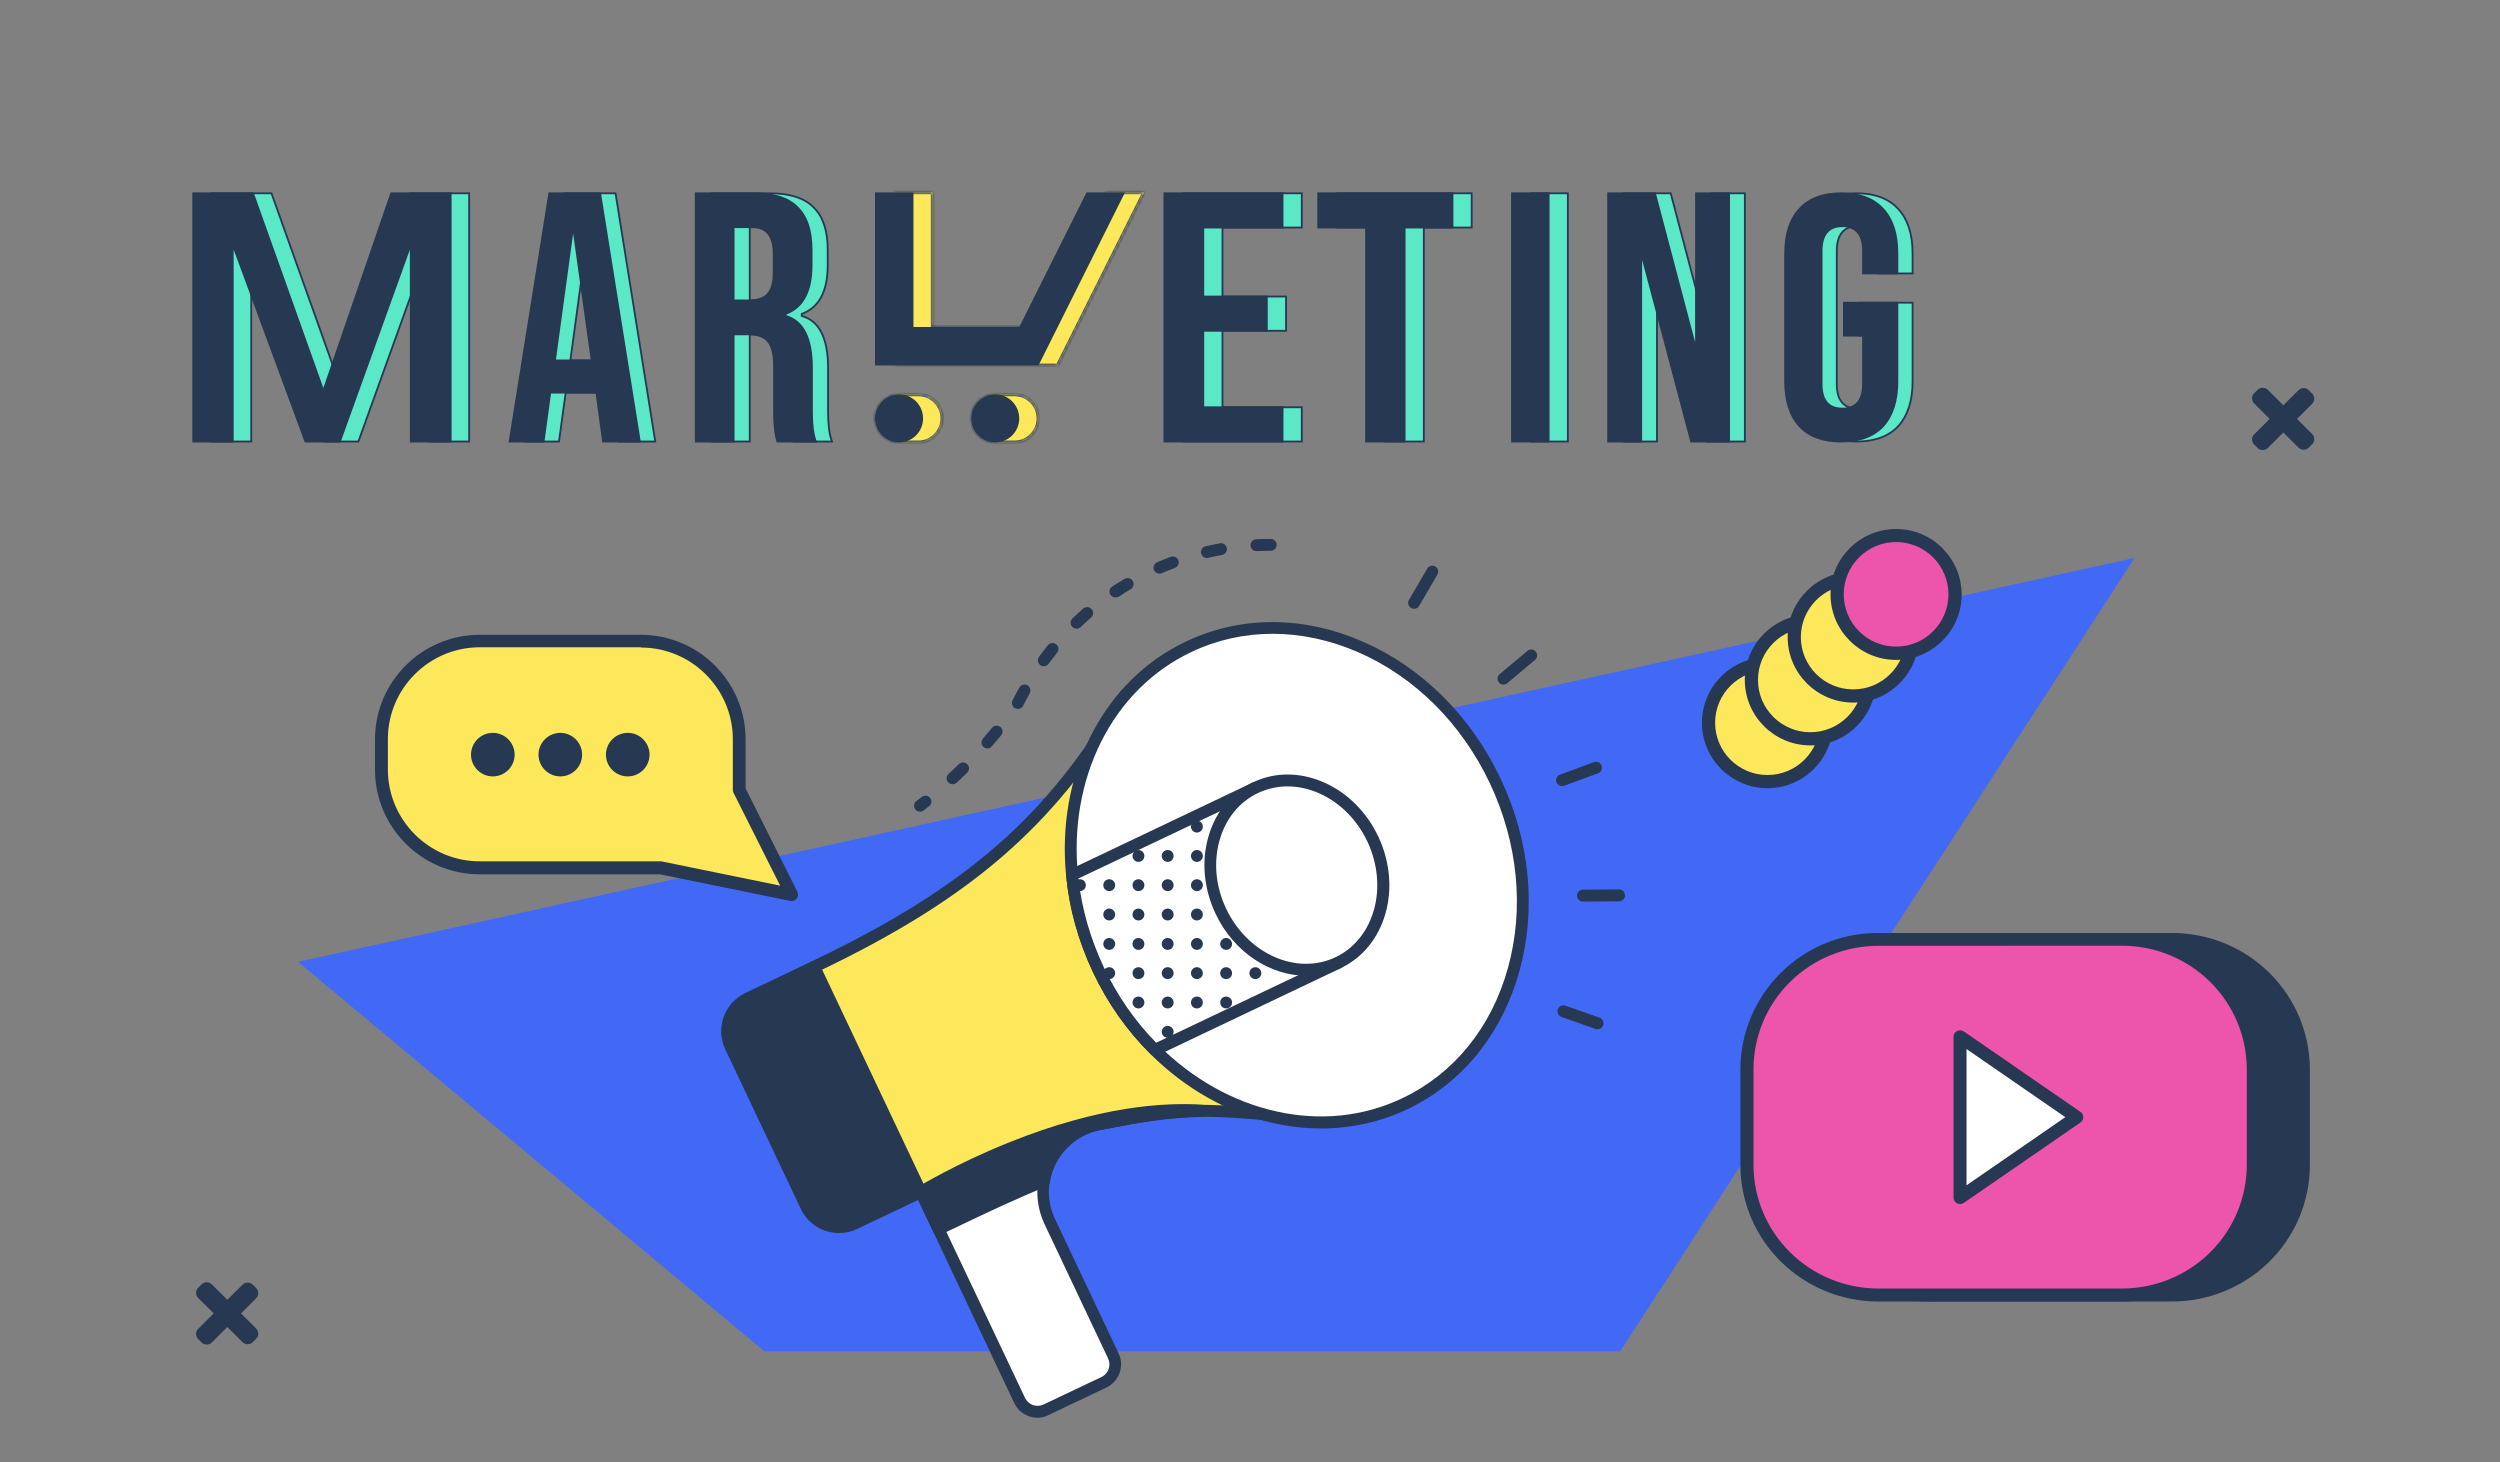 <svg width="684" height="400" viewBox="0 0 684 400" fill="none" xmlns="http://www.w3.org/2000/svg">
<rect x="0" y="0" width="684" height="400" fill="#808080" stroke="none"/>
<path d="M584.031 152.632L81.554 263.158L209.146 369.737H443.284L584.031 152.632Z" fill="#4269F5"/>
<path d="M483.583 213.847C474.674 213.847 467.451 206.636 467.451 197.74C467.451 188.844 474.674 181.633 483.583 181.633C492.493 181.633 499.716 188.844 499.716 197.74C499.716 206.636 492.493 213.847 483.583 213.847Z" fill="#FDE85C"/>
<path d="M483.583 215.649C493.471 215.649 501.52 207.614 501.52 197.74C501.52 187.867 493.471 179.831 483.583 179.831C473.694 179.831 465.646 187.867 465.646 197.74C465.646 207.614 473.694 215.649 483.583 215.649ZM483.583 183.435C491.486 183.435 497.91 189.849 497.91 197.74C497.91 205.632 491.486 212.046 483.583 212.046C475.679 212.046 469.255 205.632 469.255 197.74C469.255 189.849 475.679 183.435 483.583 183.435Z" fill="#273852"/>
<path d="M495.314 202.139C486.404 202.139 479.181 194.927 479.181 186.032C479.181 177.136 486.404 169.924 495.314 169.924C504.224 169.924 511.446 177.136 511.446 186.032C511.446 194.927 504.224 202.139 495.314 202.139Z" fill="#FDE85C"/>
<path d="M495.313 203.941C505.202 203.941 513.25 195.905 513.25 186.032C513.25 176.158 505.202 168.123 495.313 168.123C485.424 168.123 477.376 176.158 477.376 186.032C477.376 195.905 485.424 203.941 495.313 203.941ZM495.313 171.726C503.217 171.726 509.641 178.14 509.641 186.032C509.641 193.923 503.217 200.337 495.313 200.337C487.409 200.337 480.985 193.923 480.985 186.032C480.985 178.14 487.409 171.726 495.313 171.726Z" fill="#273852"/>
<path d="M507.04 190.423C498.13 190.423 490.907 183.211 490.907 174.315C490.907 165.42 498.13 158.208 507.04 158.208C515.949 158.208 523.172 165.42 523.172 174.315C523.172 183.211 515.949 190.423 507.04 190.423Z" fill="#FDE85C"/>
<path d="M507.039 192.224C516.927 192.224 524.976 184.189 524.976 174.316C524.976 164.442 516.927 156.407 507.039 156.407C497.15 156.407 489.102 164.442 489.102 174.316C489.102 184.189 497.15 192.224 507.039 192.224ZM507.039 160.01C514.942 160.01 521.367 166.424 521.367 174.316C521.367 182.207 514.942 188.621 507.039 188.621C499.135 188.621 492.711 182.207 492.711 174.316C492.711 166.424 499.135 160.01 507.039 160.01Z" fill="#273852"/>
<path d="M518.77 178.719C509.86 178.719 502.638 171.508 502.638 162.612C502.638 153.716 509.86 146.505 518.77 146.505C527.68 146.505 534.902 153.716 534.902 162.612C534.902 171.508 527.68 178.719 518.77 178.719Z" fill="#EC55AA"/>
<path d="M518.769 180.555C528.658 180.555 536.706 172.519 536.706 162.646C536.706 152.772 528.658 144.737 518.769 144.737C508.88 144.737 500.832 152.772 500.832 162.646C500.832 172.519 508.88 180.555 518.769 180.555ZM518.769 148.304C526.673 148.304 533.097 154.718 533.097 162.61C533.097 170.501 526.673 176.915 518.769 176.915C510.865 176.915 504.441 170.501 504.441 162.61C504.441 154.718 510.865 148.304 518.769 148.304Z" fill="#273852"/>
<path d="M253.425 325.431L224.228 263.808C224.033 263.418 223.709 263.125 223.32 262.963C222.93 262.833 222.476 262.833 222.087 263.028L203.92 271.678C201.13 273.011 199.022 275.352 197.984 278.247C196.946 281.173 197.108 284.295 198.438 287.092L219.102 330.764C221.081 334.927 225.234 337.366 229.548 337.366C231.203 337.366 232.89 337.008 234.479 336.26L252.646 327.61C253.457 327.22 253.814 326.244 253.425 325.431Z" fill="#273852"/>
<path d="M328.977 303.896C317.623 304.059 308.442 306.107 300.721 307.571C292.514 309.132 286.804 315.635 285.604 323.147C285.02 326.757 285.474 330.594 287.193 334.236L304.582 370.982C305.847 373.681 304.711 376.901 302.019 378.169L286.123 385.713C283.43 386.982 280.219 385.843 278.954 383.144L251.963 326.106C251.963 326.139 292.449 301.294 328.977 303.896Z" fill="white"/>
<path d="M283.857 387.898C283.078 387.898 282.267 387.768 281.489 387.475C279.737 386.858 278.309 385.557 277.498 383.866L250.508 326.828C250.151 326.08 250.41 325.169 251.124 324.747C251.221 324.682 261.538 318.406 276.168 312.52C289.728 307.089 309.907 300.91 329.079 302.276C329.955 302.341 330.604 303.089 330.571 303.935C330.539 304.78 329.858 305.496 328.982 305.528C319.022 305.691 310.847 307.252 303.646 308.65C302.737 308.812 301.894 309.008 301.018 309.138C293.913 310.471 288.334 316.194 287.198 323.381C286.647 326.828 287.133 330.34 288.658 333.527L306.046 370.273C306.857 371.964 306.954 373.883 306.306 375.639C305.689 377.395 304.392 378.825 302.705 379.638L286.809 387.183C285.9 387.671 284.862 387.898 283.857 387.898ZM254.076 326.795L280.45 382.468C280.872 383.378 281.651 384.061 282.592 384.419C283.532 384.744 284.57 384.711 285.479 384.289L301.375 376.744C302.283 376.322 302.964 375.541 303.321 374.598C303.646 373.655 303.613 372.614 303.191 371.704L285.803 334.958C284.019 331.185 283.403 326.99 284.084 322.893C284.862 318.178 287.231 313.983 290.604 310.926C272.762 316.422 258.294 324.356 254.076 326.795Z" fill="#273852"/>
<path d="M222.766 264.521C265.425 244.229 288.166 224.23 307.825 190.183L363.201 307.088C307.663 298.406 289.269 308.389 251.962 326.144L222.766 264.521Z" fill="#FDE85C"/>
<path d="M251.96 327.768C251.344 327.768 250.76 327.411 250.5 326.825L221.303 265.202C220.914 264.389 221.271 263.414 222.082 263.024C243.72 252.715 259.843 242.634 272.852 231.253C285.763 219.969 296.436 206.636 306.428 189.336C306.72 188.816 307.304 188.49 307.888 188.523C308.504 188.556 309.023 188.913 309.283 189.466L364.659 306.371C364.918 306.924 364.853 307.542 364.496 308.03C364.14 308.517 363.556 308.745 362.939 308.68C337.701 304.745 319.112 304.518 302.697 307.932C287.061 311.184 273.5 317.655 256.339 325.85C255.139 326.435 253.906 327.021 252.641 327.606C252.414 327.703 252.187 327.768 251.96 327.768ZM224.937 265.3L252.738 323.996C253.485 323.639 254.231 323.281 254.944 322.923C289.299 306.534 308.536 297.363 360.409 305.005L307.693 193.628C288.358 226.05 265.553 245.756 224.937 265.3Z" fill="#273852"/>
<path d="M329.109 302.273C318.534 301.525 300.756 302.663 276.199 312.517C261.568 318.37 251.252 324.679 251.154 324.744C250.441 325.166 250.181 326.077 250.538 326.825L255.339 336.971C255.631 337.556 256.183 337.914 256.799 337.914C257.026 337.914 257.253 337.849 257.48 337.751C258.713 337.166 259.913 336.581 261.114 336.028C270.359 331.605 278.372 327.8 286.223 324.679C286.742 324.484 287.131 323.996 287.228 323.443C288.396 316.289 293.944 310.565 301.048 309.2C301.892 309.037 302.767 308.875 303.676 308.712C310.878 307.314 319.053 305.72 329.012 305.59C329.888 305.59 330.569 304.875 330.602 303.997C330.634 303.119 329.953 302.338 329.109 302.273Z" fill="#273852"/>
<path d="M409.107 213.633C425.457 248.168 414.394 287.711 384.419 301.987C361.808 312.75 334.85 306.052 315.97 287.288C309.838 281.175 304.518 273.793 300.528 265.338C296.505 256.851 294.137 248.071 293.326 239.453C290.763 212.918 302.604 187.748 325.215 176.984C355.19 162.676 392.757 179.098 409.107 213.633Z" fill="white"/>
<path d="M361.456 308.748C357.142 308.748 352.795 308.26 348.415 307.284C336.055 304.52 324.442 297.984 314.807 288.424C308.351 282.017 303.031 274.473 299.04 266.018C295.05 257.563 292.552 248.653 291.676 239.58C290.379 226.053 292.682 212.915 298.327 201.566C304.166 189.892 313.185 180.884 324.474 175.518C339.397 168.429 356.59 168.429 372.875 175.551C389.096 182.64 402.461 195.94 410.539 212.98C418.617 230.02 420.433 248.816 415.665 265.888C410.863 283.025 399.996 296.391 385.073 303.48C377.709 306.959 369.696 308.748 361.456 308.748ZM348.188 173.405C340.467 173.405 332.909 175.063 325.901 178.413C315.293 183.453 306.761 191.973 301.246 202.997C295.861 213.793 293.655 226.345 294.921 239.255C295.764 247.97 298.132 256.49 301.993 264.587C305.821 272.717 310.914 279.936 317.11 286.082C326.291 295.22 337.385 301.431 349.129 304.065C361.132 306.764 373.07 305.528 383.711 300.456C397.79 293.757 408.041 281.139 412.55 264.912C417.092 248.621 415.34 230.638 407.619 214.281C399.866 197.924 387.084 185.209 371.61 178.445C363.889 175.096 355.941 173.405 348.188 173.405Z" fill="#273852"/>
<path d="M343.476 215.514L366.152 263.382L315.999 287.251C309.868 281.137 304.547 273.755 300.557 265.3C296.535 256.813 294.166 248.033 293.355 239.415L343.476 215.514Z" fill="white"/>
<path d="M315.967 288.876C315.545 288.876 315.123 288.713 314.831 288.421C308.375 282.014 303.055 274.47 299.065 266.015C295.075 257.56 292.577 248.65 291.701 239.577C291.636 238.895 291.993 238.244 292.609 237.951L342.762 214.083C343.152 213.888 343.606 213.888 343.995 214.018C344.385 214.148 344.741 214.473 344.904 214.863L367.58 262.731C367.969 263.544 367.612 264.519 366.801 264.91L316.648 288.778C316.453 288.811 316.194 288.876 315.967 288.876ZM295.042 240.358C295.983 248.683 298.319 256.812 301.985 264.584C305.65 272.356 310.484 279.315 316.323 285.299L363.979 262.633L342.698 217.725L295.042 240.358Z" fill="#273852"/>
<path d="M343.468 267.88C344.364 267.88 345.091 267.152 345.091 266.254C345.091 265.356 344.364 264.628 343.468 264.628C342.572 264.628 341.846 265.356 341.846 266.254C341.846 267.152 342.572 267.88 343.468 267.88Z" fill="#273852"/>
<path d="M335.47 259.887C336.366 259.887 337.093 259.159 337.093 258.261C337.093 257.363 336.366 256.635 335.47 256.635C334.574 256.635 333.848 257.363 333.848 258.261C333.848 259.159 334.574 259.887 335.47 259.887Z" fill="#273852"/>
<path d="M335.47 267.88C336.366 267.88 337.093 267.152 337.093 266.254C337.093 265.356 336.366 264.628 335.47 264.628C334.574 264.628 333.848 265.356 333.848 266.254C333.848 267.152 334.574 267.88 335.47 267.88Z" fill="#273852"/>
<path d="M335.47 275.911C336.366 275.911 337.093 275.183 337.093 274.285C337.093 273.388 336.366 272.66 335.47 272.66C334.574 272.66 333.848 273.388 333.848 274.285C333.848 275.183 334.574 275.911 335.47 275.911Z" fill="#273852"/>
<path d="M327.473 227.79C328.369 227.79 329.096 227.062 329.096 226.164C329.096 225.266 328.369 224.538 327.473 224.538C326.577 224.538 325.851 225.266 325.851 226.164C325.851 227.062 326.577 227.79 327.473 227.79Z" fill="#273852"/>
<path d="M327.473 235.814C328.369 235.814 329.096 235.086 329.096 234.188C329.096 233.29 328.369 232.562 327.473 232.562C326.577 232.562 325.851 233.29 325.851 234.188C325.851 235.086 326.577 235.814 327.473 235.814Z" fill="#273852"/>
<path d="M327.473 243.811C328.369 243.811 329.096 243.083 329.096 242.185C329.096 241.287 328.369 240.559 327.473 240.559C326.577 240.559 325.851 241.287 325.851 242.185C325.851 243.083 326.577 243.811 327.473 243.811Z" fill="#273852"/>
<path d="M327.473 251.838C328.369 251.838 329.096 251.11 329.096 250.212C329.096 249.314 328.369 248.586 327.473 248.586C326.577 248.586 325.851 249.314 325.851 250.212C325.851 251.11 326.577 251.838 327.473 251.838Z" fill="#273852"/>
<path d="M327.473 259.887C328.369 259.887 329.096 259.159 329.096 258.261C329.096 257.363 328.369 256.635 327.473 256.635C326.577 256.635 325.851 257.363 325.851 258.261C325.851 259.159 326.577 259.887 327.473 259.887Z" fill="#273852"/>
<path d="M327.473 267.875C328.369 267.875 329.096 267.147 329.096 266.249C329.096 265.351 328.369 264.623 327.473 264.623C326.577 264.623 325.851 265.351 325.851 266.249C325.851 267.147 326.577 267.875 327.473 267.875Z" fill="#273852"/>
<path d="M327.473 275.911C328.369 275.911 329.096 275.183 329.096 274.285C329.096 273.388 328.369 272.66 327.473 272.66C326.577 272.66 325.851 273.388 325.851 274.285C325.851 275.183 326.577 275.911 327.473 275.911Z" fill="#273852"/>
<path d="M319.475 235.811C320.371 235.811 321.098 235.083 321.098 234.185C321.098 233.287 320.371 232.559 319.475 232.559C318.579 232.559 317.853 233.287 317.853 234.185C317.853 235.083 318.579 235.811 319.475 235.811Z" fill="#273852"/>
<path d="M319.475 243.811C320.371 243.811 321.098 243.083 321.098 242.185C321.098 241.287 320.371 240.559 319.475 240.559C318.579 240.559 317.853 241.287 317.853 242.185C317.853 243.083 318.579 243.811 319.475 243.811Z" fill="#273852"/>
<path d="M319.475 251.838C320.371 251.838 321.098 251.11 321.098 250.212C321.098 249.314 320.371 248.586 319.475 248.586C318.579 248.586 317.853 249.314 317.853 250.212C317.853 251.11 318.579 251.838 319.475 251.838Z" fill="#273852"/>
<path d="M319.475 259.887C320.371 259.887 321.098 259.159 321.098 258.261C321.098 257.363 320.371 256.635 319.475 256.635C318.579 256.635 317.853 257.363 317.853 258.261C317.853 259.159 318.579 259.887 319.475 259.887Z" fill="#273852"/>
<path d="M319.475 267.875C320.371 267.875 321.098 267.147 321.098 266.249C321.098 265.351 320.371 264.623 319.475 264.623C318.579 264.623 317.853 265.351 317.853 266.249C317.853 267.147 318.579 267.875 319.475 267.875Z" fill="#273852"/>
<path d="M319.475 275.911C320.371 275.911 321.098 275.183 321.098 274.285C321.098 273.388 320.371 272.66 319.475 272.66C318.579 272.66 317.853 273.388 317.853 274.285C317.853 275.183 318.579 275.911 319.475 275.911Z" fill="#273852"/>
<path d="M319.475 283.938C320.371 283.938 321.098 283.21 321.098 282.312C321.098 281.414 320.371 280.686 319.475 280.686C318.579 280.686 317.853 281.414 317.853 282.312C317.853 283.21 318.579 283.938 319.475 283.938Z" fill="#273852"/>
<path d="M311.477 235.811C312.373 235.811 313.1 235.083 313.1 234.185C313.1 233.287 312.373 232.559 311.477 232.559C310.581 232.559 309.854 233.287 309.854 234.185C309.854 235.083 310.581 235.811 311.477 235.811Z" fill="#273852"/>
<path d="M311.477 243.806C312.373 243.806 313.1 243.078 313.1 242.18C313.1 241.282 312.373 240.554 311.477 240.554C310.581 240.554 309.854 241.282 309.854 242.18C309.854 243.078 310.581 243.806 311.477 243.806Z" fill="#273852"/>
<path d="M311.477 251.838C312.373 251.838 313.1 251.11 313.1 250.212C313.1 249.314 312.373 248.586 311.477 248.586C310.581 248.586 309.854 249.314 309.854 250.212C309.854 251.11 310.581 251.838 311.477 251.838Z" fill="#273852"/>
<path d="M311.477 259.887C312.373 259.887 313.1 259.159 313.1 258.261C313.1 257.363 312.373 256.635 311.477 256.635C310.581 256.635 309.854 257.363 309.854 258.261C309.854 259.159 310.581 259.887 311.477 259.887Z" fill="#273852"/>
<path d="M311.477 267.88C312.373 267.88 313.1 267.152 313.1 266.254C313.1 265.356 312.373 264.628 311.477 264.628C310.581 264.628 309.854 265.356 309.854 266.254C309.854 267.152 310.581 267.88 311.477 267.88Z" fill="#273852"/>
<path d="M311.477 275.911C312.373 275.911 313.1 275.183 313.1 274.285C313.1 273.388 312.373 272.66 311.477 272.66C310.581 272.66 309.854 273.388 309.854 274.285C309.854 275.183 310.581 275.911 311.477 275.911Z" fill="#273852"/>
<path d="M303.484 243.811C304.38 243.811 305.106 243.083 305.106 242.185C305.106 241.287 304.38 240.559 303.484 240.559C302.588 240.559 301.861 241.287 301.861 242.185C301.861 243.083 302.588 243.811 303.484 243.811Z" fill="#273852"/>
<path d="M303.484 251.838C304.38 251.838 305.106 251.11 305.106 250.212C305.106 249.314 304.38 248.586 303.484 248.586C302.588 248.586 301.861 249.314 301.861 250.212C301.861 251.11 302.588 251.838 303.484 251.838Z" fill="#273852"/>
<path d="M303.484 259.887C304.38 259.887 305.106 259.159 305.106 258.261C305.106 257.363 304.38 256.635 303.484 256.635C302.588 256.635 301.861 257.363 301.861 258.261C301.861 259.159 302.588 259.887 303.484 259.887Z" fill="#273852"/>
<path d="M303.484 267.88C304.38 267.88 305.106 267.152 305.106 266.254C305.106 265.356 304.38 264.628 303.484 264.628C302.588 264.628 301.861 265.356 301.861 266.254C301.861 267.152 302.588 267.88 303.484 267.88Z" fill="#273852"/>
<path d="M295.465 243.811C296.361 243.811 297.088 243.083 297.088 242.185C297.088 241.287 296.361 240.559 295.465 240.559C294.569 240.559 293.843 241.287 293.843 242.185C293.843 243.083 294.569 243.811 295.465 243.811Z" fill="#273852"/>
<path d="M366.123 263.387C377.599 257.927 381.832 242.795 375.579 229.588C369.325 216.381 354.953 210.101 343.477 215.561C332.001 221.021 327.768 236.153 334.021 249.36C340.275 262.567 354.647 268.847 366.123 263.387Z" fill="white"/>
<path d="M357.404 266.958C347.542 266.958 337.583 260.584 332.587 250.016C329.408 243.284 328.662 235.837 330.576 229.073C332.49 222.212 336.837 216.879 342.806 214.05C348.775 211.188 355.653 211.188 362.173 214.05C368.596 216.846 373.884 222.114 377.096 228.878C383.714 242.894 379.14 259.023 366.877 264.844C363.828 266.275 360.616 266.958 357.404 266.958ZM352.279 215.155C349.456 215.155 346.731 215.773 344.169 216.976C339.043 219.415 335.312 224.033 333.658 229.951C331.971 235.967 332.62 242.601 335.474 248.617C341.346 261.007 354.777 266.958 365.417 261.885C376.058 256.812 379.951 242.634 374.111 230.244C371.256 224.196 366.52 219.513 360.843 217.009C358.021 215.773 355.101 215.155 352.279 215.155Z" fill="#273852"/>
<path d="M411.351 187.314C410.896 187.314 410.442 187.119 410.118 186.729C409.534 186.046 409.631 185.005 410.312 184.452L417.904 178.079C418.585 177.493 419.623 177.591 420.174 178.274C420.758 178.957 420.661 179.997 419.98 180.55L412.389 186.924C412.064 187.184 411.707 187.314 411.351 187.314Z" fill="#273852"/>
<path d="M427.376 215.092C426.727 215.092 426.078 214.669 425.851 214.019C425.527 213.173 425.981 212.23 426.825 211.938L436.103 208.523C436.946 208.198 437.887 208.653 438.179 209.499C438.503 210.344 438.049 211.287 437.206 211.58L427.928 214.994C427.733 215.059 427.571 215.092 427.376 215.092Z" fill="#273852"/>
<path d="M433.081 246.661C432.205 246.661 431.459 245.945 431.459 245.035C431.459 244.124 432.173 243.409 433.081 243.409L442.975 243.344C443.851 243.344 444.597 244.059 444.597 244.97C444.597 245.88 443.884 246.596 442.975 246.596L433.081 246.661Z" fill="#273852"/>
<path d="M437.104 281.62C436.909 281.62 436.747 281.587 436.552 281.522L427.209 278.238C426.366 277.945 425.912 277.002 426.204 276.156C426.496 275.311 427.437 274.856 428.28 275.148L437.623 278.433C438.466 278.725 438.92 279.668 438.629 280.514C438.401 281.197 437.785 281.62 437.104 281.62Z" fill="#273852"/>
<path d="M386.887 166.569C386.595 166.569 386.335 166.504 386.076 166.342C385.297 165.886 385.038 164.878 385.492 164.13L390.488 155.578C390.942 154.797 391.948 154.537 392.694 154.993C393.472 155.448 393.732 156.456 393.278 157.204L388.282 165.756C387.99 166.309 387.438 166.569 386.887 166.569Z" fill="#273852"/>
<path d="M251.727 222.064C251.478 222.061 251.232 222.005 251.006 221.898C250.781 221.792 250.581 221.638 250.422 221.447C250.29 221.279 250.193 221.086 250.136 220.881C250.079 220.675 250.064 220.46 250.091 220.249C250.119 220.037 250.188 219.833 250.295 219.648C250.402 219.464 250.545 219.302 250.716 219.173C251.205 218.783 251.695 218.426 252.184 218.036C252.522 217.77 252.952 217.649 253.379 217.699C253.807 217.748 254.197 217.964 254.465 218.299C254.732 218.634 254.856 219.062 254.808 219.487C254.759 219.913 254.544 220.302 254.208 220.57C253.718 220.959 253.229 221.349 252.707 221.739C252.42 221.942 252.079 222.056 251.727 222.064ZM260.638 214.56C260.308 214.562 259.984 214.465 259.711 214.28C259.437 214.096 259.226 213.833 259.106 213.527C258.986 213.22 258.962 212.885 259.037 212.565C259.113 212.244 259.284 211.955 259.528 211.733C260.475 210.856 261.422 209.979 262.336 209.07C262.49 208.919 262.672 208.801 262.872 208.721C263.073 208.641 263.287 208.601 263.502 208.603C263.718 208.606 263.931 208.651 264.13 208.736C264.328 208.82 264.507 208.943 264.658 209.097C264.808 209.251 264.927 209.433 265.006 209.633C265.086 209.833 265.125 210.046 265.121 210.261C265.118 210.475 265.072 210.687 264.986 210.884C264.9 211.081 264.776 211.259 264.62 211.409C263.674 212.318 262.727 213.228 261.748 214.137C261.444 214.412 261.048 214.562 260.638 214.56ZM270.169 204.781C269.775 204.781 269.394 204.643 269.092 204.392C268.764 204.106 268.563 203.704 268.533 203.272C268.502 202.84 268.645 202.413 268.929 202.085C269.778 201.11 270.594 200.136 271.41 199.129C271.682 198.797 272.076 198.587 272.505 198.544C272.933 198.502 273.361 198.63 273.694 198.901C274.028 199.173 274.239 199.565 274.282 199.991C274.325 200.418 274.196 200.844 273.923 201.175C273.074 202.183 272.226 203.222 271.377 204.197C271.235 204.381 271.052 204.53 270.843 204.631C270.633 204.733 270.402 204.784 270.169 204.781ZM278.492 193.964C278.245 193.956 278.001 193.901 277.774 193.801C277.581 193.708 277.409 193.577 277.266 193.417C277.124 193.257 277.015 193.07 276.945 192.868C276.875 192.666 276.846 192.452 276.86 192.238C276.873 192.025 276.929 191.816 277.024 191.625C277.611 190.455 278.231 189.253 278.884 188.116C278.989 187.931 279.13 187.767 279.298 187.636C279.467 187.504 279.659 187.407 279.865 187.35C280.072 187.293 280.287 187.276 280.499 187.302C280.712 187.327 280.917 187.394 281.104 187.499C281.29 187.603 281.454 187.743 281.586 187.911C281.718 188.079 281.816 188.27 281.873 188.476C281.931 188.681 281.947 188.895 281.922 189.107C281.896 189.318 281.829 189.522 281.724 189.708C281.104 190.812 280.516 191.949 279.929 193.086C279.796 193.352 279.591 193.575 279.337 193.73C279.083 193.885 278.79 193.966 278.492 193.964ZM285.575 182.301C285.232 182.303 284.898 182.188 284.629 181.976C284.282 181.72 284.049 181.338 283.982 180.912C283.915 180.487 284.018 180.053 284.27 179.702C285.053 178.63 285.869 177.558 286.685 176.551C286.818 176.384 286.982 176.244 287.169 176.14C287.356 176.037 287.562 175.971 287.774 175.946C287.987 175.921 288.202 175.939 288.408 175.997C288.614 176.056 288.806 176.154 288.974 176.287C289.141 176.419 289.281 176.583 289.385 176.77C289.488 176.956 289.554 177.161 289.578 177.373C289.602 177.584 289.583 177.799 289.524 178.003C289.464 178.208 289.365 178.399 289.231 178.565C288.448 179.54 287.664 180.579 286.914 181.586C286.765 181.804 286.565 181.982 286.332 182.106C286.099 182.231 285.84 182.298 285.575 182.301ZM294.552 172.003C294.225 172.005 293.906 171.91 293.635 171.729C293.364 171.549 293.153 171.292 293.03 170.991C292.907 170.69 292.877 170.36 292.945 170.042C293.013 169.725 293.174 169.435 293.409 169.209C294.356 168.3 295.368 167.39 296.347 166.513C296.509 166.371 296.699 166.261 296.904 166.192C297.109 166.123 297.326 166.095 297.542 166.109C297.758 166.123 297.969 166.18 298.163 166.276C298.357 166.372 298.53 166.506 298.672 166.668C298.814 166.831 298.923 167.02 298.991 167.225C299.059 167.43 299.086 167.646 299.07 167.861C299.054 168.076 298.996 168.285 298.898 168.478C298.8 168.67 298.666 168.842 298.501 168.982C297.554 169.827 296.608 170.671 295.694 171.548C295.543 171.695 295.364 171.811 295.168 171.889C294.972 171.967 294.763 172.006 294.552 172.003ZM305.192 163.459C304.923 163.456 304.659 163.39 304.421 163.266C304.182 163.142 303.977 162.963 303.821 162.745C303.584 162.387 303.498 161.95 303.584 161.53C303.67 161.109 303.919 160.74 304.278 160.503C305.388 159.756 306.531 159.041 307.673 158.391C308.045 158.17 308.49 158.104 308.911 158.209C309.332 158.313 309.694 158.579 309.918 158.948C310.143 159.317 310.211 159.76 310.108 160.179C310.005 160.598 309.74 160.96 309.37 161.185C308.293 161.835 307.183 162.517 306.139 163.232C305.841 163.368 305.52 163.446 305.192 163.459ZM317.237 156.962C316.918 156.963 316.606 156.871 316.339 156.698C316.073 156.525 315.863 156.278 315.735 155.987C315.566 155.591 315.561 155.144 315.72 154.743C315.878 154.342 316.188 154.019 316.584 153.843C317.791 153.324 319.064 152.804 320.305 152.349C320.504 152.274 320.716 152.24 320.929 152.246C321.142 152.253 321.351 152.302 321.545 152.39C321.739 152.477 321.914 152.602 322.06 152.756C322.205 152.911 322.319 153.093 322.394 153.291C322.469 153.49 322.504 153.701 322.497 153.913C322.49 154.124 322.441 154.333 322.353 154.526C322.265 154.719 322.14 154.893 321.985 155.038C321.829 155.183 321.646 155.296 321.447 155.37C320.272 155.825 319.064 156.28 317.889 156.8C317.684 156.895 317.463 156.951 317.237 156.962ZM330.227 152.674C329.857 152.669 329.499 152.542 329.21 152.313C328.92 152.084 328.716 151.765 328.628 151.407C328.578 151.2 328.57 150.985 328.603 150.775C328.637 150.565 328.712 150.363 328.824 150.182C328.937 150.001 329.084 149.844 329.257 149.72C329.431 149.595 329.627 149.506 329.836 149.458C331.141 149.165 332.447 148.906 333.753 148.646C333.963 148.606 334.179 148.609 334.388 148.653C334.598 148.697 334.796 148.782 334.973 148.902C335.149 149.023 335.3 149.177 335.417 149.356C335.533 149.535 335.613 149.735 335.651 149.944C335.69 150.154 335.687 150.369 335.642 150.577C335.597 150.785 335.511 150.983 335.389 151.158C335.267 151.333 335.112 151.482 334.932 151.598C334.752 151.713 334.551 151.792 334.34 151.829C333.1 152.057 331.827 152.317 330.586 152.609C330.474 152.659 330.351 152.681 330.227 152.674ZM343.773 150.79C343.352 150.787 342.949 150.623 342.645 150.333C342.342 150.043 342.161 149.649 342.141 149.23C342.13 149.019 342.16 148.808 342.231 148.608C342.303 148.409 342.413 148.225 342.555 148.068C342.698 147.911 342.87 147.784 343.062 147.693C343.255 147.603 343.463 147.551 343.675 147.541C344.981 147.476 346.352 147.444 347.657 147.444C347.872 147.442 348.085 147.482 348.284 147.563C348.483 147.644 348.664 147.763 348.816 147.915C348.968 148.066 349.088 148.246 349.169 148.444C349.251 148.642 349.291 148.854 349.289 149.068C349.291 149.282 349.251 149.494 349.169 149.692C349.088 149.89 348.968 150.07 348.816 150.221C348.664 150.373 348.483 150.492 348.284 150.573C348.085 150.654 347.872 150.694 347.657 150.692C346.384 150.692 345.079 150.725 343.806 150.79H343.773Z" fill="#273852"/>
<path d="M131.252 175.426H175.354C190.217 175.426 202.255 187.445 202.255 202.286V216.117L216.63 244.754L180.762 237.438H131.287C116.423 237.438 104.386 225.419 104.386 210.578V202.251C104.386 187.445 116.423 175.426 131.252 175.426Z" fill="#FDE85C"/>
<path d="M216.588 246.531C217.112 246.531 217.635 246.287 217.984 245.834C218.403 245.312 218.472 244.58 218.158 243.988L203.993 215.699V202.286C203.993 186.54 191.153 173.684 175.347 173.684H131.245C115.474 173.684 102.6 186.505 102.6 202.286V210.613C102.6 226.36 115.439 239.215 131.245 239.215H180.546L216.239 246.496C216.379 246.496 216.484 246.531 216.588 246.531ZM175.347 177.168C189.199 177.168 200.504 188.421 200.504 202.286V216.117C200.504 216.396 200.573 216.64 200.678 216.884L213.448 242.316L181.104 235.696C181 235.661 180.86 235.661 180.755 235.661H131.28C117.428 235.661 106.124 224.409 106.124 210.543V202.217C106.124 188.386 117.393 177.098 131.28 177.098H175.347V177.168Z" fill="#273852"/>
<path d="M171.754 210.648C169.422 210.648 167.532 208.761 167.532 206.433C167.532 204.105 169.422 202.218 171.754 202.218C174.085 202.218 175.976 204.105 175.976 206.433C175.976 208.761 174.085 210.648 171.754 210.648Z" fill="#273852"/>
<path d="M171.751 212.425C175.066 212.425 177.718 209.742 177.718 206.468C177.718 203.193 175.031 200.51 171.751 200.51C168.472 200.51 165.785 203.193 165.785 206.468C165.785 209.742 168.437 212.425 171.751 212.425ZM171.751 203.959C173.112 203.959 174.229 205.074 174.229 206.433C174.229 207.791 173.112 208.906 171.751 208.906C170.391 208.906 169.274 207.791 169.274 206.433C169.274 205.074 170.391 203.959 171.751 203.959Z" fill="#273852"/>
<path d="M153.303 210.648C150.971 210.648 149.081 208.761 149.081 206.433C149.081 204.105 150.971 202.218 153.303 202.218C155.634 202.218 157.524 204.105 157.524 206.433C157.524 208.761 155.634 210.648 153.303 210.648Z" fill="#273852"/>
<path d="M153.299 212.425C156.614 212.425 159.266 209.742 159.266 206.468C159.266 203.193 156.579 200.51 153.299 200.51C150.02 200.51 147.333 203.193 147.333 206.468C147.333 209.742 150.02 212.425 153.299 212.425ZM153.299 203.959C154.66 203.959 155.777 205.074 155.777 206.433C155.777 207.791 154.66 208.906 153.299 208.906C151.939 208.906 150.822 207.791 150.822 206.433C150.822 205.074 151.939 203.959 153.299 203.959Z" fill="#273852"/>
<path d="M134.838 210.648C132.506 210.648 130.616 208.761 130.616 206.433C130.616 204.105 132.506 202.218 134.838 202.218C137.169 202.218 139.06 204.105 139.06 206.433C139.06 208.761 137.169 210.648 134.838 210.648Z" fill="#273852"/>
<path d="M134.834 212.425C138.149 212.425 140.801 209.742 140.801 206.468C140.801 203.193 138.114 200.51 134.834 200.51C131.555 200.51 128.868 203.193 128.868 206.468C128.868 209.742 131.555 212.425 134.834 212.425ZM134.834 203.959C136.195 203.959 137.312 205.074 137.312 206.433C137.312 207.791 136.195 208.906 134.834 208.906C133.474 208.906 132.357 207.791 132.357 206.433C132.357 205.074 133.474 203.959 134.834 203.959Z" fill="#273852"/>
<path d="M594.298 255.263H527.562C517.572 255.275 507.993 259.21 500.929 266.205C493.865 273.2 489.891 282.684 489.879 292.577V318.778C489.891 328.671 493.865 338.155 500.929 345.15C507.993 352.146 517.572 356.081 527.562 356.092H594.298C604.289 356.081 613.867 352.146 620.931 345.15C627.995 338.155 631.969 328.671 631.981 318.778V292.577C631.969 282.684 627.995 273.2 620.931 266.205C613.867 259.21 604.289 255.275 594.298 255.263V255.263Z" fill="#273852"/>
<path d="M616.496 292.577V318.777C616.497 323.447 615.569 328.071 613.764 332.385C611.96 336.699 609.315 340.619 605.981 343.921C602.646 347.223 598.688 349.842 594.331 351.628C589.974 353.415 585.304 354.334 580.589 354.333H513.853C504.331 354.329 495.2 350.582 488.467 343.914C481.734 337.247 477.95 328.206 477.945 318.777V292.577C477.948 289.758 478.282 286.949 478.94 284.206C480.84 276.456 485.315 269.562 491.646 264.632C497.977 259.702 505.798 257.021 513.853 257.021H580.589C585.305 257.017 589.976 257.934 594.334 259.72C598.692 261.505 602.652 264.124 605.987 267.426C609.322 270.729 611.967 274.65 613.77 278.966C615.574 283.281 616.5 287.906 616.496 292.577Z" fill="#EC55AA"/>
<path d="M580.588 356.093H513.852C503.862 356.081 494.284 352.146 487.219 345.151C480.155 338.155 476.181 328.671 476.169 318.778V292.578C476.164 289.615 476.522 286.663 477.234 283.785C479.223 275.737 483.843 268.565 490.376 263.387C497.031 258.097 505.318 255.229 513.852 255.263H580.588C590.579 255.275 600.157 259.21 607.221 266.205C614.286 273.201 618.26 282.685 618.271 292.578V318.778C618.26 328.671 614.286 338.155 607.221 345.151C600.157 352.146 590.579 356.081 580.588 356.093ZM513.888 258.78C509.407 258.776 504.97 259.646 500.829 261.341C496.689 263.036 492.926 265.522 489.756 268.657C486.586 271.793 484.072 275.516 482.356 279.615C480.64 283.713 479.757 288.106 479.756 292.542V318.743C479.766 327.704 483.365 336.295 489.763 342.631C496.162 348.967 504.838 352.531 513.888 352.54H580.588C589.637 352.531 598.313 348.967 604.712 342.631C611.111 336.295 614.71 327.704 614.72 318.743V292.542C614.71 283.582 611.111 274.991 604.712 268.654C598.313 262.318 589.637 258.754 580.588 258.745L513.888 258.78Z" fill="#273852"/>
<path d="M536.266 327.678V283.646L568.195 305.662L536.266 327.678Z" fill="white"/>
<path d="M536.265 329.432C535.979 329.433 535.698 329.361 535.449 329.221C535.161 329.075 534.92 328.853 534.751 328.58C534.582 328.307 534.492 327.994 534.49 327.674V283.643C534.483 283.321 534.569 283.004 534.739 282.729C534.909 282.455 535.156 282.235 535.449 282.095C535.738 281.948 536.062 281.879 536.387 281.898C536.711 281.917 537.025 282.021 537.295 282.201L569.225 304.216C569.456 304.381 569.644 304.597 569.774 304.848C569.903 305.099 569.971 305.377 569.971 305.658C569.971 305.94 569.903 306.218 569.774 306.468C569.644 306.719 569.456 306.936 569.225 307.1L537.295 329.116C536.992 329.32 536.633 329.431 536.265 329.432ZM538.041 287.019V324.298L565.07 305.658L538.041 287.019Z" fill="#273852"/>
<path fill-rule="evenodd" clip-rule="evenodd" d="M54.234 352.31L55.136 351.412C55.918 350.632 57.187 350.632 57.969 351.412L62.201 355.629L66.339 351.506C67.122 350.726 68.39 350.726 69.173 351.505L70.074 352.403C70.857 353.183 70.857 354.447 70.074 355.227L65.936 359.351L70.075 363.475C70.858 364.255 70.858 365.519 70.075 366.298L69.174 367.197C68.391 367.976 67.123 367.976 66.34 367.197L62.202 363.073L57.969 367.291C57.187 368.07 55.918 368.071 55.136 367.291L54.234 366.393C53.452 365.613 53.452 364.349 54.234 363.569L58.467 359.351L54.234 355.134C53.452 354.354 53.452 353.09 54.234 352.31Z" fill="#273852"/>
<path fill-rule="evenodd" clip-rule="evenodd" d="M616.752 107.573L617.653 106.675C618.436 105.895 619.704 105.895 620.487 106.675L624.719 110.892L628.857 106.769C629.639 105.989 630.908 105.989 631.69 106.768L632.592 107.666C633.374 108.446 633.374 109.71 632.592 110.49L628.454 114.614L632.593 118.738C633.375 119.518 633.375 120.782 632.593 121.561L631.691 122.46C630.909 123.239 629.64 123.239 628.858 122.46L624.719 118.336L620.487 122.554C619.705 123.333 618.436 123.334 617.653 122.554L616.752 121.656C615.97 120.876 615.969 119.612 616.752 118.832L620.984 114.614L616.752 110.397C615.969 109.617 615.969 108.353 616.752 107.573Z" fill="#273852"/>
<path d="M112.114 52.882H128.365V120.803H117.458V68.295L116.973 68.211L98.053 120.803H88.626L69.227 68.209L68.743 68.295V120.803H57.932V52.882H74.28L93.296 106.242L93.536 106.914L93.768 106.239L112.114 52.882Z" fill="#5AE8C7" stroke="#273852" stroke-width="0.5"/>
<path d="M123.549 52.632V121.053H112.142V68.295L93.162 121.053H83.385L63.926 68.295V121.053H52.615V52.632H69.39L88.465 106.158L106.87 52.632H123.549Z" fill="#273852"/>
<path d="M167.433 107.628L167.403 107.412H167.185H154.988H154.769L154.74 107.628L152.944 120.803H143.659L154.528 52.882H168.413L179.282 120.803H169.228L167.433 107.628ZM161.286 63.838L160.791 63.838L156.084 98.342L156.046 98.626H156.332H165.84H166.128L166.088 98.341L161.286 63.838Z" fill="#5AE8C7" stroke="#273852" stroke-width="0.5"/>
<path d="M175.346 121.053H164.781L162.957 107.662H150.759L148.934 121.053H139.138L150.087 52.632H164.397L175.346 121.053ZM156.81 63.872L152.104 98.376H161.612L156.81 63.872Z" fill="#273852"/>
<path d="M226.563 112.744C226.563 116.243 226.912 118.937 227.627 120.803H217.116C216.509 118.955 216.199 116.242 216.199 112.647V100.135C216.199 96.998 215.675 94.737 214.562 93.427C213.505 92.104 211.666 91.479 209.135 91.479H205.382H205.132V91.729V120.803H194.768V52.882H210.616C216.114 52.882 220.084 54.178 222.586 56.717L222.586 56.717L222.59 56.721C225.157 59.197 226.465 63.062 226.465 68.368V72.571C226.465 76.13 225.876 79.002 224.716 81.203C223.559 83.398 221.828 84.936 219.514 85.827L219.354 85.888V86.06V86.256V86.442L219.532 86.495C221.864 87.191 223.614 88.705 224.787 91.059C225.965 93.422 226.563 96.637 226.563 100.722V112.744ZM205.382 62.156H205.132V62.406V81.955V82.205H205.382H209.332C211.607 82.205 213.333 81.642 214.451 80.466L214.452 80.466L214.456 80.46C215.57 79.221 216.101 77.289 216.101 74.722V69.444C216.101 67.072 215.636 65.247 214.664 64.011C213.684 62.764 212.22 62.156 210.32 62.156H205.382Z" fill="#5AE8C7" stroke="#273852" stroke-width="0.5"/>
<path d="M200.963 121.053H190.099V52.632H206.197C211.728 52.632 215.777 53.935 218.345 56.541C220.979 59.083 222.296 63.025 222.296 68.368V72.571C222.296 79.739 219.925 84.236 215.185 86.06V86.256C219.991 87.689 222.394 92.511 222.394 100.722V112.744C222.394 116.459 222.789 119.228 223.58 121.053H212.518C211.86 119.163 211.53 116.361 211.53 112.647V100.135C211.53 97.007 211.004 94.825 209.95 93.587C208.963 92.348 207.218 91.729 204.716 91.729H200.963V121.053ZM200.963 62.406V81.955H204.913C207.152 81.955 208.798 81.401 209.851 80.293C210.905 79.12 211.432 77.263 211.432 74.722V69.444C211.432 64.752 209.588 62.406 205.901 62.406H200.963Z" fill="#273852"/>
<path d="M389.562 62.504V120.803H379.02V62.504V62.254H378.77H365.927V52.882H402.656V62.254H389.812H389.562V62.504Z" fill="#5AE8C7" stroke="#273852" stroke-width="0.5"/>
<path d="M384.55 121.053H373.509V62.504H360.415V52.632H397.644V62.504H384.55V121.053Z" fill="#273852"/>
<path d="M428.966 120.803H418.943V52.882H428.966V120.803Z" fill="#5AE8C7" stroke="#273852" stroke-width="0.5"/>
<path d="M423.955 121.053H413.432V52.632H423.955V121.053Z" fill="#273852"/>
<path d="M468.354 93.587V52.882H477.393V120.803H467.031L453.842 71.041L453.35 71.105V120.803H444.311V52.882H457.106L467.862 93.65L468.354 93.587Z" fill="#5AE8C7" stroke="#273852" stroke-width="0.5"/>
<path d="M449.279 121.053H439.739V52.632H452.978L463.782 93.587V52.632H473.322V121.053H462.517L449.279 71.105V121.053Z" fill="#273852"/>
<path d="M496.508 57.174L496.508 57.174L496.509 57.172C499.113 54.323 502.907 52.882 507.932 52.882C512.957 52.882 516.75 54.323 519.354 57.172L519.354 57.172L519.356 57.174C521.962 59.963 523.284 64.011 523.284 69.357V74.808H513.89V68.692C513.89 66.478 513.433 64.771 512.477 63.614C511.513 62.449 510.077 61.885 508.217 61.885C506.357 61.885 504.921 62.449 503.957 63.614C503.001 64.771 502.544 66.478 502.544 68.692V105.088C502.544 107.271 503.001 108.954 503.958 110.095C504.923 111.244 506.358 111.8 508.217 111.8C510.076 111.8 511.511 111.244 512.476 110.095C513.433 108.954 513.89 107.271 513.89 105.088V92.069V91.819H513.64H508.657V82.816H523.284V104.327C523.284 109.672 521.963 113.753 519.355 116.607C516.751 119.392 512.958 120.803 507.932 120.803C502.905 120.803 499.112 119.392 496.508 116.606C493.901 113.753 492.579 109.672 492.579 104.327V69.357C492.579 64.011 493.901 59.963 496.508 57.174Z" fill="#5AE8C7" stroke="#273852" stroke-width="0.5"/>
<path d="M488.167 104.327V69.357C488.167 63.972 489.499 59.854 492.163 57.003C494.827 54.089 498.696 52.632 503.769 52.632C508.843 52.632 512.712 54.089 515.376 57.003C518.04 59.854 519.372 63.972 519.372 69.357V75.058H509.478V68.692C509.478 64.32 507.67 62.135 504.055 62.135C500.44 62.135 498.632 64.32 498.632 68.692V105.088C498.632 109.396 500.44 111.55 504.055 111.55C507.67 111.55 509.478 109.396 509.478 105.088V92.069H504.245V82.566H519.372V104.327C519.372 109.712 518.04 113.862 515.376 116.776C512.712 119.627 508.843 121.053 503.769 121.053C498.696 121.053 494.827 119.627 492.163 116.776C489.499 113.862 488.167 109.712 488.167 104.327Z" fill="#273852"/>
<path d="M334.724 111.43H356.167V120.803H323.835V52.882H356.167V62.254H334.724H334.474V62.504V80.88V81.13H334.724H351.868V90.502H334.724H334.474V90.752V111.18V111.43H334.724Z" fill="#5AE8C7" stroke="#273852" stroke-width="0.5"/>
<path d="M351.155 121.053H318.323V52.632H351.155V62.504H329.463V80.88H346.856V90.752H329.463V111.18H351.155V121.053Z" fill="#273852"/>
<mask id="path-88-inside-1_5819_122996" fill="white">
<path fill-rule="evenodd" clip-rule="evenodd" d="M289.384 100L313.061 52.632L302.538 52.632L284.122 89.474H255.184V52.632H244.661V100L249.922 100L255.184 100L289.384 100L289.384 100ZM239.399 114.474C239.399 110.84 242.345 107.895 245.978 107.895H251.236C254.869 107.895 257.815 110.84 257.815 114.474C257.815 118.107 254.869 121.053 251.236 121.053H245.978C242.345 121.053 239.399 118.107 239.399 114.474ZM272.286 107.895C268.653 107.895 265.707 110.84 265.707 114.474C265.707 118.107 268.653 121.053 272.286 121.053H277.544C281.177 121.053 284.122 118.107 284.122 114.474C284.122 110.84 281.177 107.895 277.544 107.895H272.286Z"/>
</mask>
<path fill-rule="evenodd" clip-rule="evenodd" d="M289.384 100L313.061 52.632L302.538 52.632L284.122 89.474H255.184V52.632H244.661V100L249.922 100L255.184 100L289.384 100L289.384 100ZM239.399 114.474C239.399 110.84 242.345 107.895 245.978 107.895H251.236C254.869 107.895 257.815 110.84 257.815 114.474C257.815 118.107 254.869 121.053 251.236 121.053H245.978C242.345 121.053 239.399 118.107 239.399 114.474ZM272.286 107.895C268.653 107.895 265.707 110.84 265.707 114.474C265.707 118.107 268.653 121.053 272.286 121.053H277.544C281.177 121.053 284.122 118.107 284.122 114.474C284.122 110.84 281.177 107.895 277.544 107.895H272.286Z" fill="#FDE85C"/>
<path d="M313.061 52.632L313.508 52.855L313.87 52.132L313.061 52.132V52.632ZM289.384 100L289.76 100.329L289.803 100.281L289.831 100.224L289.384 100ZM302.538 52.632V52.132L302.229 52.132L302.091 52.408L302.538 52.632ZM284.122 89.474V89.974H284.432L284.57 89.697L284.122 89.474ZM255.184 89.474H254.684V89.974H255.184V89.474ZM255.184 52.632H255.684V52.132H255.184V52.632ZM244.661 52.632V52.132H244.161V52.632H244.661ZM244.661 100H244.161V100.5H244.661L244.661 100ZM249.922 100L249.922 100.5H249.922V100ZM255.184 100V99.5H255.184L255.184 100ZM289.384 100V100.5H289.611L289.76 100.329L289.384 100ZM312.614 52.408L288.937 99.776L289.831 100.224L313.508 52.855L312.614 52.408ZM302.538 53.132L313.061 53.132V52.132L302.538 52.132V53.132ZM284.57 89.697L302.985 52.855L302.091 52.408L283.675 89.25L284.57 89.697ZM255.184 89.974H284.122V88.974H255.184V89.974ZM254.684 52.632V89.474H255.684V52.632H254.684ZM244.661 53.132H255.184V52.132H244.661V53.132ZM245.161 100V52.632H244.161V100H245.161ZM249.922 99.5L244.661 99.5L244.661 100.5L249.922 100.5L249.922 99.5ZM255.184 99.5L249.922 99.5L249.922 100.5L255.184 100.5L255.184 99.5ZM289.384 99.5L255.184 99.5V100.5L289.384 100.5V99.5ZM289.008 99.671L289.008 99.671L289.76 100.329L289.76 100.329L289.008 99.671ZM245.978 107.395C242.069 107.395 238.899 110.564 238.899 114.474H239.899C239.899 111.116 242.621 108.395 245.978 108.395V107.395ZM251.236 107.395H245.978V108.395H251.236V107.395ZM258.315 114.474C258.315 110.564 255.145 107.395 251.236 107.395V108.395C254.593 108.395 257.315 111.116 257.315 114.474H258.315ZM251.236 121.553C255.145 121.553 258.315 118.383 258.315 114.474H257.315C257.315 117.831 254.593 120.553 251.236 120.553V121.553ZM245.978 121.553H251.236V120.553H245.978V121.553ZM238.899 114.474C238.899 118.383 242.069 121.553 245.978 121.553V120.553C242.621 120.553 239.899 117.831 239.899 114.474H238.899ZM266.207 114.474C266.207 111.116 268.929 108.395 272.286 108.395V107.395C268.376 107.395 265.207 110.564 265.207 114.474H266.207ZM272.286 120.553C268.929 120.553 266.207 117.831 266.207 114.474H265.207C265.207 118.383 268.376 121.553 272.286 121.553V120.553ZM277.544 120.553H272.286V121.553H277.544V120.553ZM283.622 114.474C283.622 117.831 280.901 120.553 277.544 120.553V121.553C281.453 121.553 284.622 118.383 284.622 114.474H283.622ZM277.544 108.395C280.901 108.395 283.622 111.116 283.622 114.474H284.622C284.622 110.564 281.453 107.395 277.544 107.395V108.395ZM272.286 108.395H277.544V107.395H272.286V108.395Z" fill="#273852" mask="url(#path-88-inside-1_5819_122996)"/>
<path fill-rule="evenodd" clip-rule="evenodd" d="M281.492 100H284.123L307.799 52.632H297.276L278.861 89.474H249.922V52.632H239.399V100H247.292H249.922H281.492V100ZM278.861 114.474C278.861 118.107 275.916 121.053 272.284 121.053C268.652 121.053 265.707 118.107 265.707 114.474C265.707 110.84 268.652 107.895 272.284 107.895C275.916 107.895 278.861 110.84 278.861 114.474ZM245.976 121.053C249.609 121.053 252.553 118.107 252.553 114.474C252.553 110.84 249.609 107.895 245.976 107.895C242.344 107.895 239.399 110.84 239.399 114.474C239.399 118.107 242.344 121.053 245.976 121.053Z" fill="#273852"/>
</svg>
